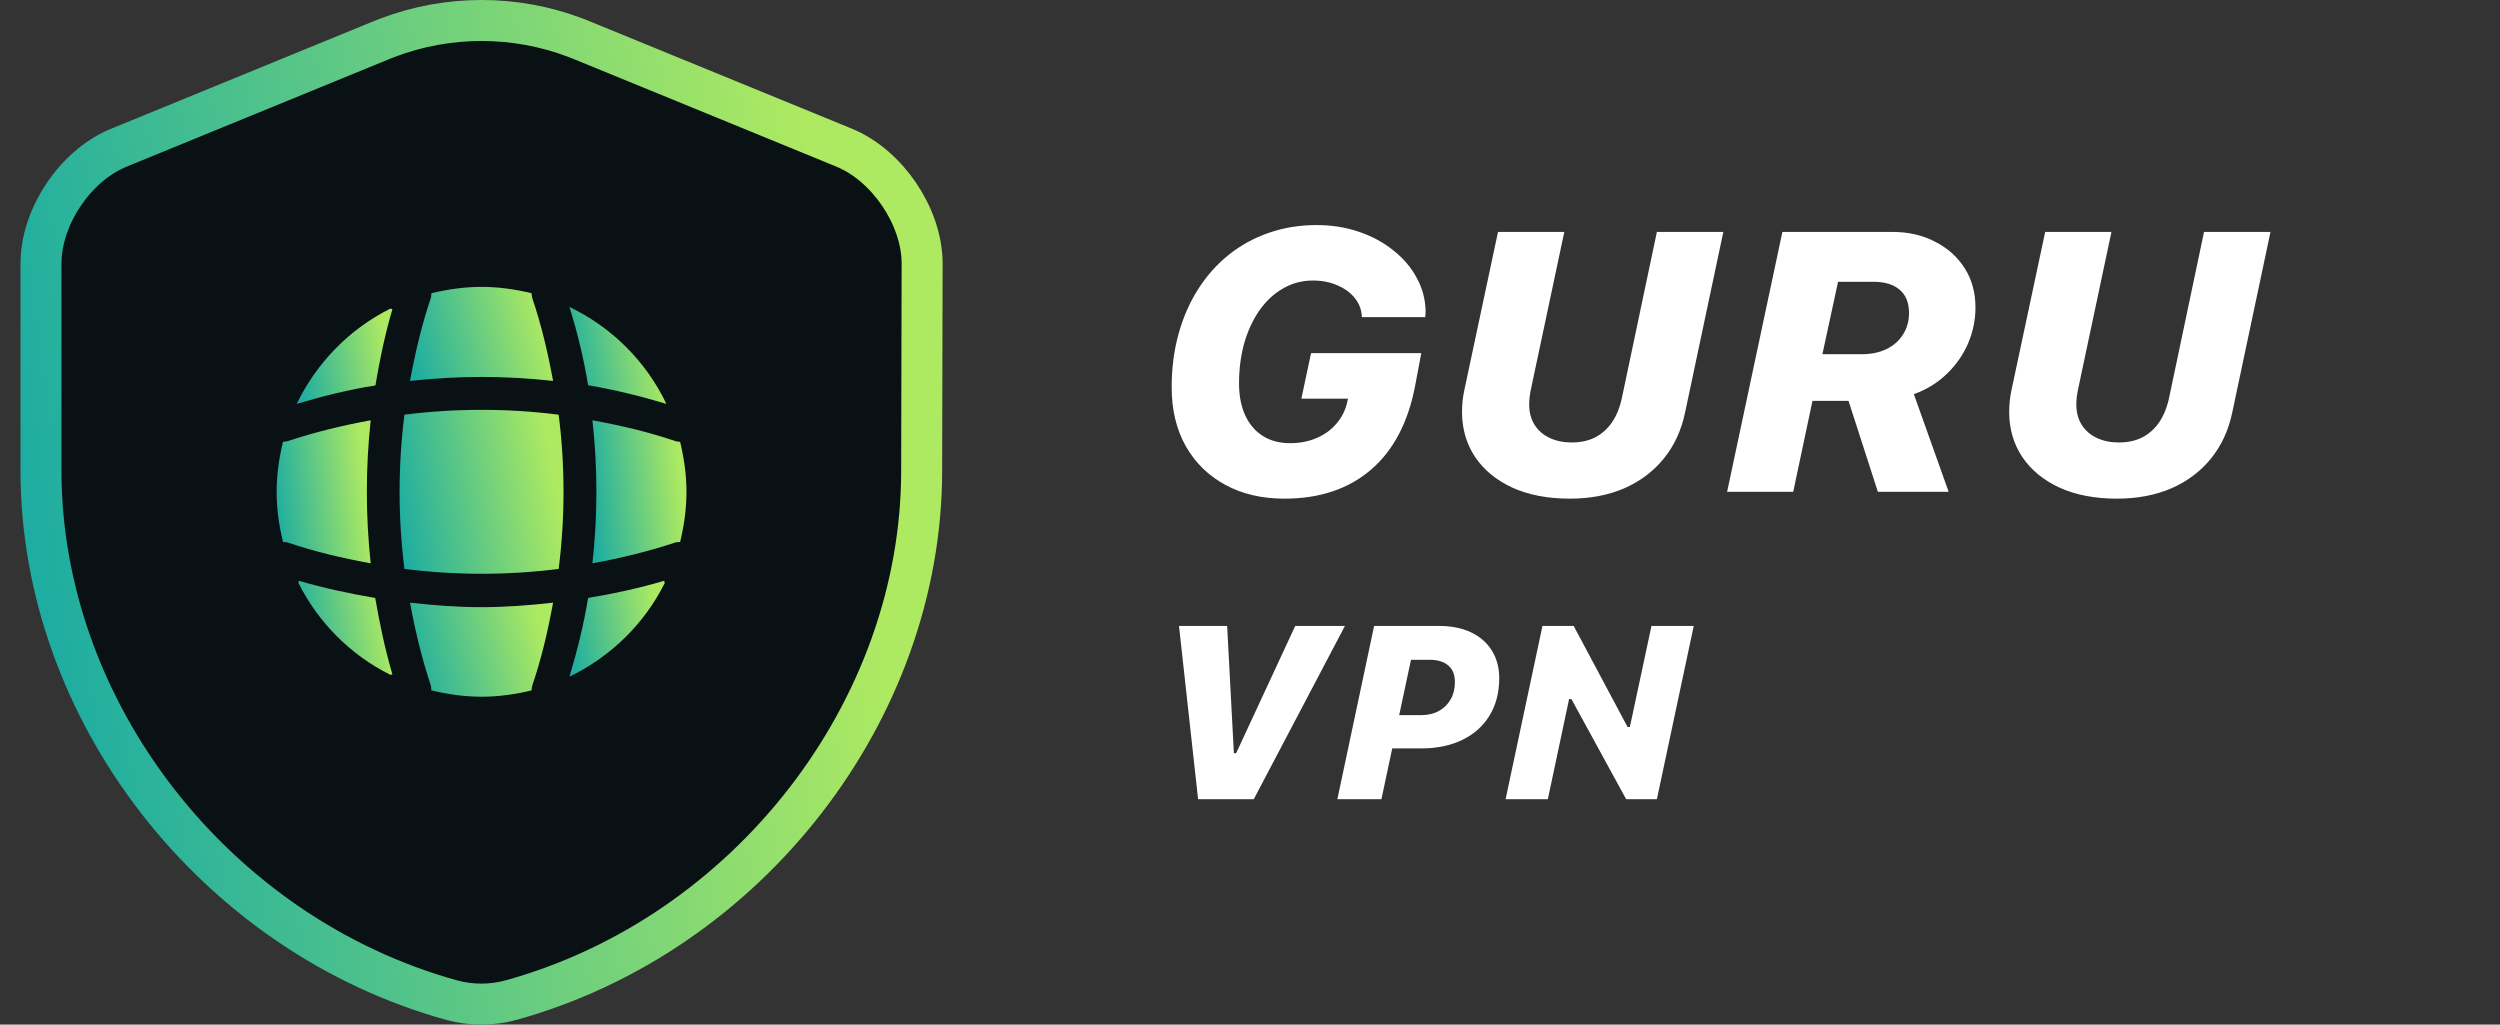 <svg width="122" height="50" viewBox="0 0 122 50" fill="none" xmlns="http://www.w3.org/2000/svg">
<rect x="0" y="0" width="122" height="50" fill="#333333" stroke="none"/>
<path d="M18.92 1.839C21.864 0.72 25.136 0.72 28.08 1.839L28.373 1.954L28.375 1.955L41.183 7.201H41.182C42.277 7.648 43.22 8.511 43.886 9.497C44.551 10.483 45 11.681 45 12.867V12.869L44.977 22.972C44.975 34.689 36.498 45.61 24.928 48.809L24.925 48.81C23.994 49.064 22.984 49.064 22.053 48.81L22.049 48.809C10.478 45.609 2 34.687 2 22.969V12.867C2 11.685 2.441 10.487 3.104 9.499C3.768 8.511 4.713 7.646 5.822 7.199L18.625 1.955L18.626 1.954L18.92 1.839Z" fill="#0A1114" stroke="url(#paint0_linear_194_21001)" stroke-width="2" stroke-linecap="round" stroke-linejoin="round"/>
<g clip-path="url(#clip0_194_21001)">
<path d="M19.15 32.91C19.12 32.91 19.08 32.93 19.05 32.93C17.11 31.97 15.53 30.38 14.56 28.44C14.56 28.41 14.58 28.37 14.58 28.34C15.8 28.7 17.06 28.97 18.31 29.18C18.53 30.44 18.79 31.69 19.15 32.91Z" fill="url(#paint1_linear_194_21001)"/>
<path d="M32.44 28.45C31.45 30.44 29.8 32.05 27.79 33.02C28.17 31.75 28.49 30.47 28.7 29.18C29.96 28.97 31.2 28.7 32.42 28.34C32.41 28.38 32.44 28.42 32.44 28.45Z" fill="url(#paint2_linear_194_21001)"/>
<path d="M32.52 19.71C31.26 19.33 29.99 19.02 28.7 18.8C28.49 17.51 28.18 16.23 27.79 14.98C29.86 15.97 31.53 17.64 32.52 19.71Z" fill="url(#paint3_linear_194_21001)"/>
<path d="M19.15 15.09C18.79 16.31 18.53 17.55 18.32 18.81C17.03 19.01 15.75 19.33 14.48 19.71C15.45 17.7 17.06 16.05 19.05 15.06C19.08 15.06 19.12 15.09 19.15 15.09Z" fill="url(#paint4_linear_194_21001)"/>
<path d="M26.99 18.59C24.67 18.33 22.33 18.33 20.01 18.59C20.26 17.22 20.58 15.85 21.03 14.53C21.05 14.45 21.04 14.39 21.05 14.31C21.84 14.12 22.65 14 23.5 14C24.34 14 25.16 14.12 25.94 14.31C25.95 14.39 25.95 14.45 25.97 14.53C26.42 15.86 26.74 17.22 26.99 18.59Z" fill="url(#paint5_linear_194_21001)"/>
<path d="M18.09 27.49C16.71 27.24 15.35 26.92 14.03 26.47C13.95 26.45 13.89 26.46 13.81 26.45C13.62 25.66 13.5 24.85 13.5 24C13.5 23.16 13.62 22.34 13.81 21.56C13.89 21.55 13.95 21.55 14.03 21.53C15.36 21.09 16.71 20.76 18.09 20.51C17.84 22.83 17.84 25.17 18.09 27.49Z" fill="url(#paint6_linear_194_21001)"/>
<path d="M33.5 24C33.5 24.85 33.38 25.66 33.19 26.45C33.11 26.46 33.05 26.45 32.97 26.47C31.64 26.91 30.28 27.24 28.91 27.49C29.17 25.17 29.17 22.83 28.91 20.51C30.28 20.76 31.65 21.08 32.97 21.53C33.05 21.55 33.11 21.56 33.19 21.56C33.38 22.35 33.5 23.16 33.5 24Z" fill="url(#paint7_linear_194_21001)"/>
<path d="M26.99 29.41C26.74 30.79 26.42 32.15 25.97 33.47C25.95 33.55 25.95 33.61 25.94 33.69C25.16 33.88 24.34 34 23.5 34C22.65 34 21.84 33.88 21.05 33.69C21.04 33.61 21.05 33.55 21.03 33.47C20.59 32.14 20.26 30.79 20.01 29.41C21.17 29.54 22.33 29.63 23.5 29.63C24.67 29.63 25.84 29.54 26.99 29.41Z" fill="url(#paint8_linear_194_21001)"/>
<path d="M27.263 27.763C24.762 28.079 22.238 28.079 19.737 27.763C19.421 25.262 19.421 22.738 19.737 20.237C22.238 19.921 24.762 19.921 27.263 20.237C27.579 22.738 27.579 25.262 27.263 27.763Z" fill="url(#paint9_linear_194_21001)"/>
</g>
<path d="M69.359 17.232L69.061 18.814C68.721 20.607 68.003 21.976 66.907 22.919C65.811 23.862 64.402 24.334 62.68 24.334C61.578 24.334 60.614 24.108 59.788 23.657C58.962 23.206 58.32 22.576 57.863 21.768C57.406 20.953 57.178 19.998 57.178 18.902C57.178 17.971 57.289 17.104 57.512 16.301C57.734 15.492 58.054 14.763 58.47 14.112C58.886 13.456 59.384 12.896 59.964 12.434C60.55 11.965 61.203 11.607 61.924 11.361C62.645 11.109 63.421 10.983 64.253 10.983C64.985 10.983 65.671 11.092 66.31 11.309C66.948 11.525 67.508 11.827 67.988 12.214C68.475 12.595 68.856 13.04 69.131 13.55C69.412 14.06 69.559 14.604 69.57 15.185C69.57 15.226 69.567 15.275 69.561 15.334C69.561 15.393 69.559 15.44 69.553 15.475H66.459C66.447 15.129 66.336 14.824 66.125 14.56C65.914 14.291 65.63 14.08 65.272 13.928C64.921 13.77 64.519 13.69 64.068 13.69C63.547 13.69 63.066 13.816 62.627 14.068C62.188 14.315 61.807 14.663 61.484 15.114C61.162 15.565 60.91 16.099 60.728 16.714C60.553 17.323 60.465 17.991 60.465 18.718C60.465 19.31 60.565 19.825 60.764 20.265C60.963 20.698 61.25 21.035 61.625 21.275C62 21.51 62.442 21.627 62.952 21.627C63.433 21.627 63.869 21.542 64.262 21.372C64.654 21.202 64.98 20.962 65.237 20.651C65.501 20.341 65.674 19.98 65.756 19.57L65.782 19.456H63.506L63.98 17.232H69.359ZM76.602 24.334C75.529 24.334 74.598 24.155 73.807 23.798C73.022 23.435 72.415 22.936 71.987 22.304C71.565 21.671 71.352 20.944 71.346 20.124C71.346 19.954 71.355 19.775 71.372 19.588C71.39 19.4 71.419 19.216 71.46 19.034L73.103 11.317H76.338L74.712 18.981C74.683 19.122 74.659 19.26 74.642 19.395C74.63 19.529 74.624 19.655 74.624 19.773C74.63 20.148 74.721 20.473 74.897 20.748C75.072 21.018 75.315 21.226 75.626 21.372C75.936 21.519 76.297 21.592 76.707 21.592C77.135 21.592 77.513 21.51 77.841 21.346C78.169 21.176 78.444 20.93 78.667 20.607C78.89 20.279 79.051 19.881 79.15 19.412L80.856 11.317H84.099L82.235 20.115C82.054 20.994 81.705 21.75 81.189 22.383C80.68 23.01 80.035 23.493 79.256 23.833C78.477 24.167 77.592 24.334 76.602 24.334ZM84.283 24L86.981 11.317H92.334C93.131 11.317 93.834 11.479 94.443 11.801C95.059 12.117 95.539 12.551 95.885 13.102C96.231 13.652 96.403 14.285 96.403 15C96.403 15.609 96.283 16.195 96.043 16.758C95.803 17.314 95.457 17.81 95.006 18.243C94.561 18.677 94.024 19.008 93.397 19.236L95.094 24H91.64L90.207 19.561H88.449L87.509 24H84.283ZM89.697 13.752L88.933 17.285H90.857C91.32 17.285 91.725 17.2 92.07 17.03C92.416 16.86 92.683 16.623 92.87 16.318C93.064 16.014 93.16 15.665 93.16 15.273C93.16 14.774 93.008 14.396 92.703 14.139C92.404 13.881 91.98 13.752 91.429 13.752H89.697ZM103.303 24.334C102.23 24.334 101.299 24.155 100.508 23.798C99.723 23.435 99.116 22.936 98.689 22.304C98.267 21.671 98.053 20.944 98.047 20.124C98.047 19.954 98.056 19.775 98.073 19.588C98.091 19.4 98.12 19.216 98.161 19.034L99.805 11.317H103.039L101.413 18.981C101.384 19.122 101.36 19.26 101.343 19.395C101.331 19.529 101.325 19.655 101.325 19.773C101.331 20.148 101.422 20.473 101.598 20.748C101.773 21.018 102.017 21.226 102.327 21.372C102.638 21.519 102.998 21.592 103.408 21.592C103.836 21.592 104.214 21.51 104.542 21.346C104.87 21.176 105.146 20.93 105.368 20.607C105.591 20.279 105.752 19.881 105.852 19.412L107.557 11.317H110.8L108.937 20.115C108.755 20.994 108.406 21.75 107.891 22.383C107.381 23.01 106.736 23.493 105.957 23.833C105.178 24.167 104.293 24.334 103.303 24.334Z" fill="white"/>
<path d="M61.185 39H58.467L57.535 30.545H59.885L60.213 36.756H60.324L63.207 30.545H65.633L61.185 39ZM67.057 30.545H70.209C70.822 30.545 71.35 30.65 71.791 30.861C72.232 31.072 72.57 31.369 72.805 31.752C73.043 32.135 73.162 32.582 73.162 33.094C73.162 33.797 73.004 34.406 72.688 34.922C72.375 35.434 71.934 35.828 71.363 36.105C70.793 36.383 70.125 36.522 69.359 36.522H67.941L67.414 39H65.264L67.057 30.545ZM68.856 32.197L68.281 34.898H69.353C69.686 34.898 69.975 34.83 70.221 34.693C70.467 34.557 70.658 34.367 70.795 34.125C70.932 33.883 71 33.603 71 33.287C71 32.924 70.891 32.652 70.672 32.473C70.457 32.289 70.154 32.197 69.764 32.197H68.856ZM75.535 39H73.473L75.272 30.545H76.795L79.426 35.478H79.537L80.592 30.545H82.654L80.856 39H79.356L76.684 34.113H76.572L75.535 39Z" fill="white"/>
<defs>
<linearGradient id="paint0_linear_194_21001" x1="4.537" y1="45.5" x2="44.435" y2="39.6" gradientUnits="userSpaceOnUse">
<stop stop-color="#1EADA1"/>
<stop offset="1" stop-color="#AEEA61"/>
</linearGradient>
<linearGradient id="paint1_linear_194_21001" x1="14.732" y1="32.681" x2="19.174" y2="31.944" gradientUnits="userSpaceOnUse">
<stop stop-color="#1EADA1"/>
<stop offset="1" stop-color="#AEEA61"/>
</linearGradient>
<linearGradient id="paint2_linear_194_21001" x1="27.964" y1="32.766" x2="32.466" y2="32.023" gradientUnits="userSpaceOnUse">
<stop stop-color="#1EADA1"/>
<stop offset="1" stop-color="#AEEA61"/>
</linearGradient>
<linearGradient id="paint3_linear_194_21001" x1="27.967" y1="19.453" x2="32.545" y2="18.693" gradientUnits="userSpaceOnUse">
<stop stop-color="#1EADA1"/>
<stop offset="1" stop-color="#AEEA61"/>
</linearGradient>
<linearGradient id="paint4_linear_194_21001" x1="14.655" y1="19.457" x2="19.174" y2="18.704" gradientUnits="userSpaceOnUse">
<stop stop-color="#1EADA1"/>
<stop offset="1" stop-color="#AEEA61"/>
</linearGradient>
<linearGradient id="paint5_linear_194_21001" x1="20.272" y1="18.34" x2="26.797" y2="16.694" gradientUnits="userSpaceOnUse">
<stop stop-color="#1EADA1"/>
<stop offset="1" stop-color="#AEEA61"/>
</linearGradient>
<linearGradient id="paint6_linear_194_21001" x1="13.672" y1="27.111" x2="18.183" y2="26.619" gradientUnits="userSpaceOnUse">
<stop stop-color="#1EADA1"/>
<stop offset="1" stop-color="#AEEA61"/>
</linearGradient>
<linearGradient id="paint7_linear_194_21001" x1="29.082" y1="27.111" x2="33.593" y2="26.619" gradientUnits="userSpaceOnUse">
<stop stop-color="#1EADA1"/>
<stop offset="1" stop-color="#AEEA61"/>
</linearGradient>
<linearGradient id="paint8_linear_194_21001" x1="20.272" y1="33.751" x2="26.797" y2="32.104" gradientUnits="userSpaceOnUse">
<stop stop-color="#1EADA1"/>
<stop offset="1" stop-color="#AEEA61"/>
</linearGradient>
<linearGradient id="paint9_linear_194_21001" x1="19.8" y1="27.565" x2="27.542" y2="26.281" gradientUnits="userSpaceOnUse">
<stop stop-color="#1EADA1"/>
<stop offset="1" stop-color="#AEEA61"/>
</linearGradient>
<clipPath id="clip0_194_21001">
<rect width="24" height="24" fill="white" transform="translate(11.5 12)"/>
</clipPath>
</defs>
</svg>
